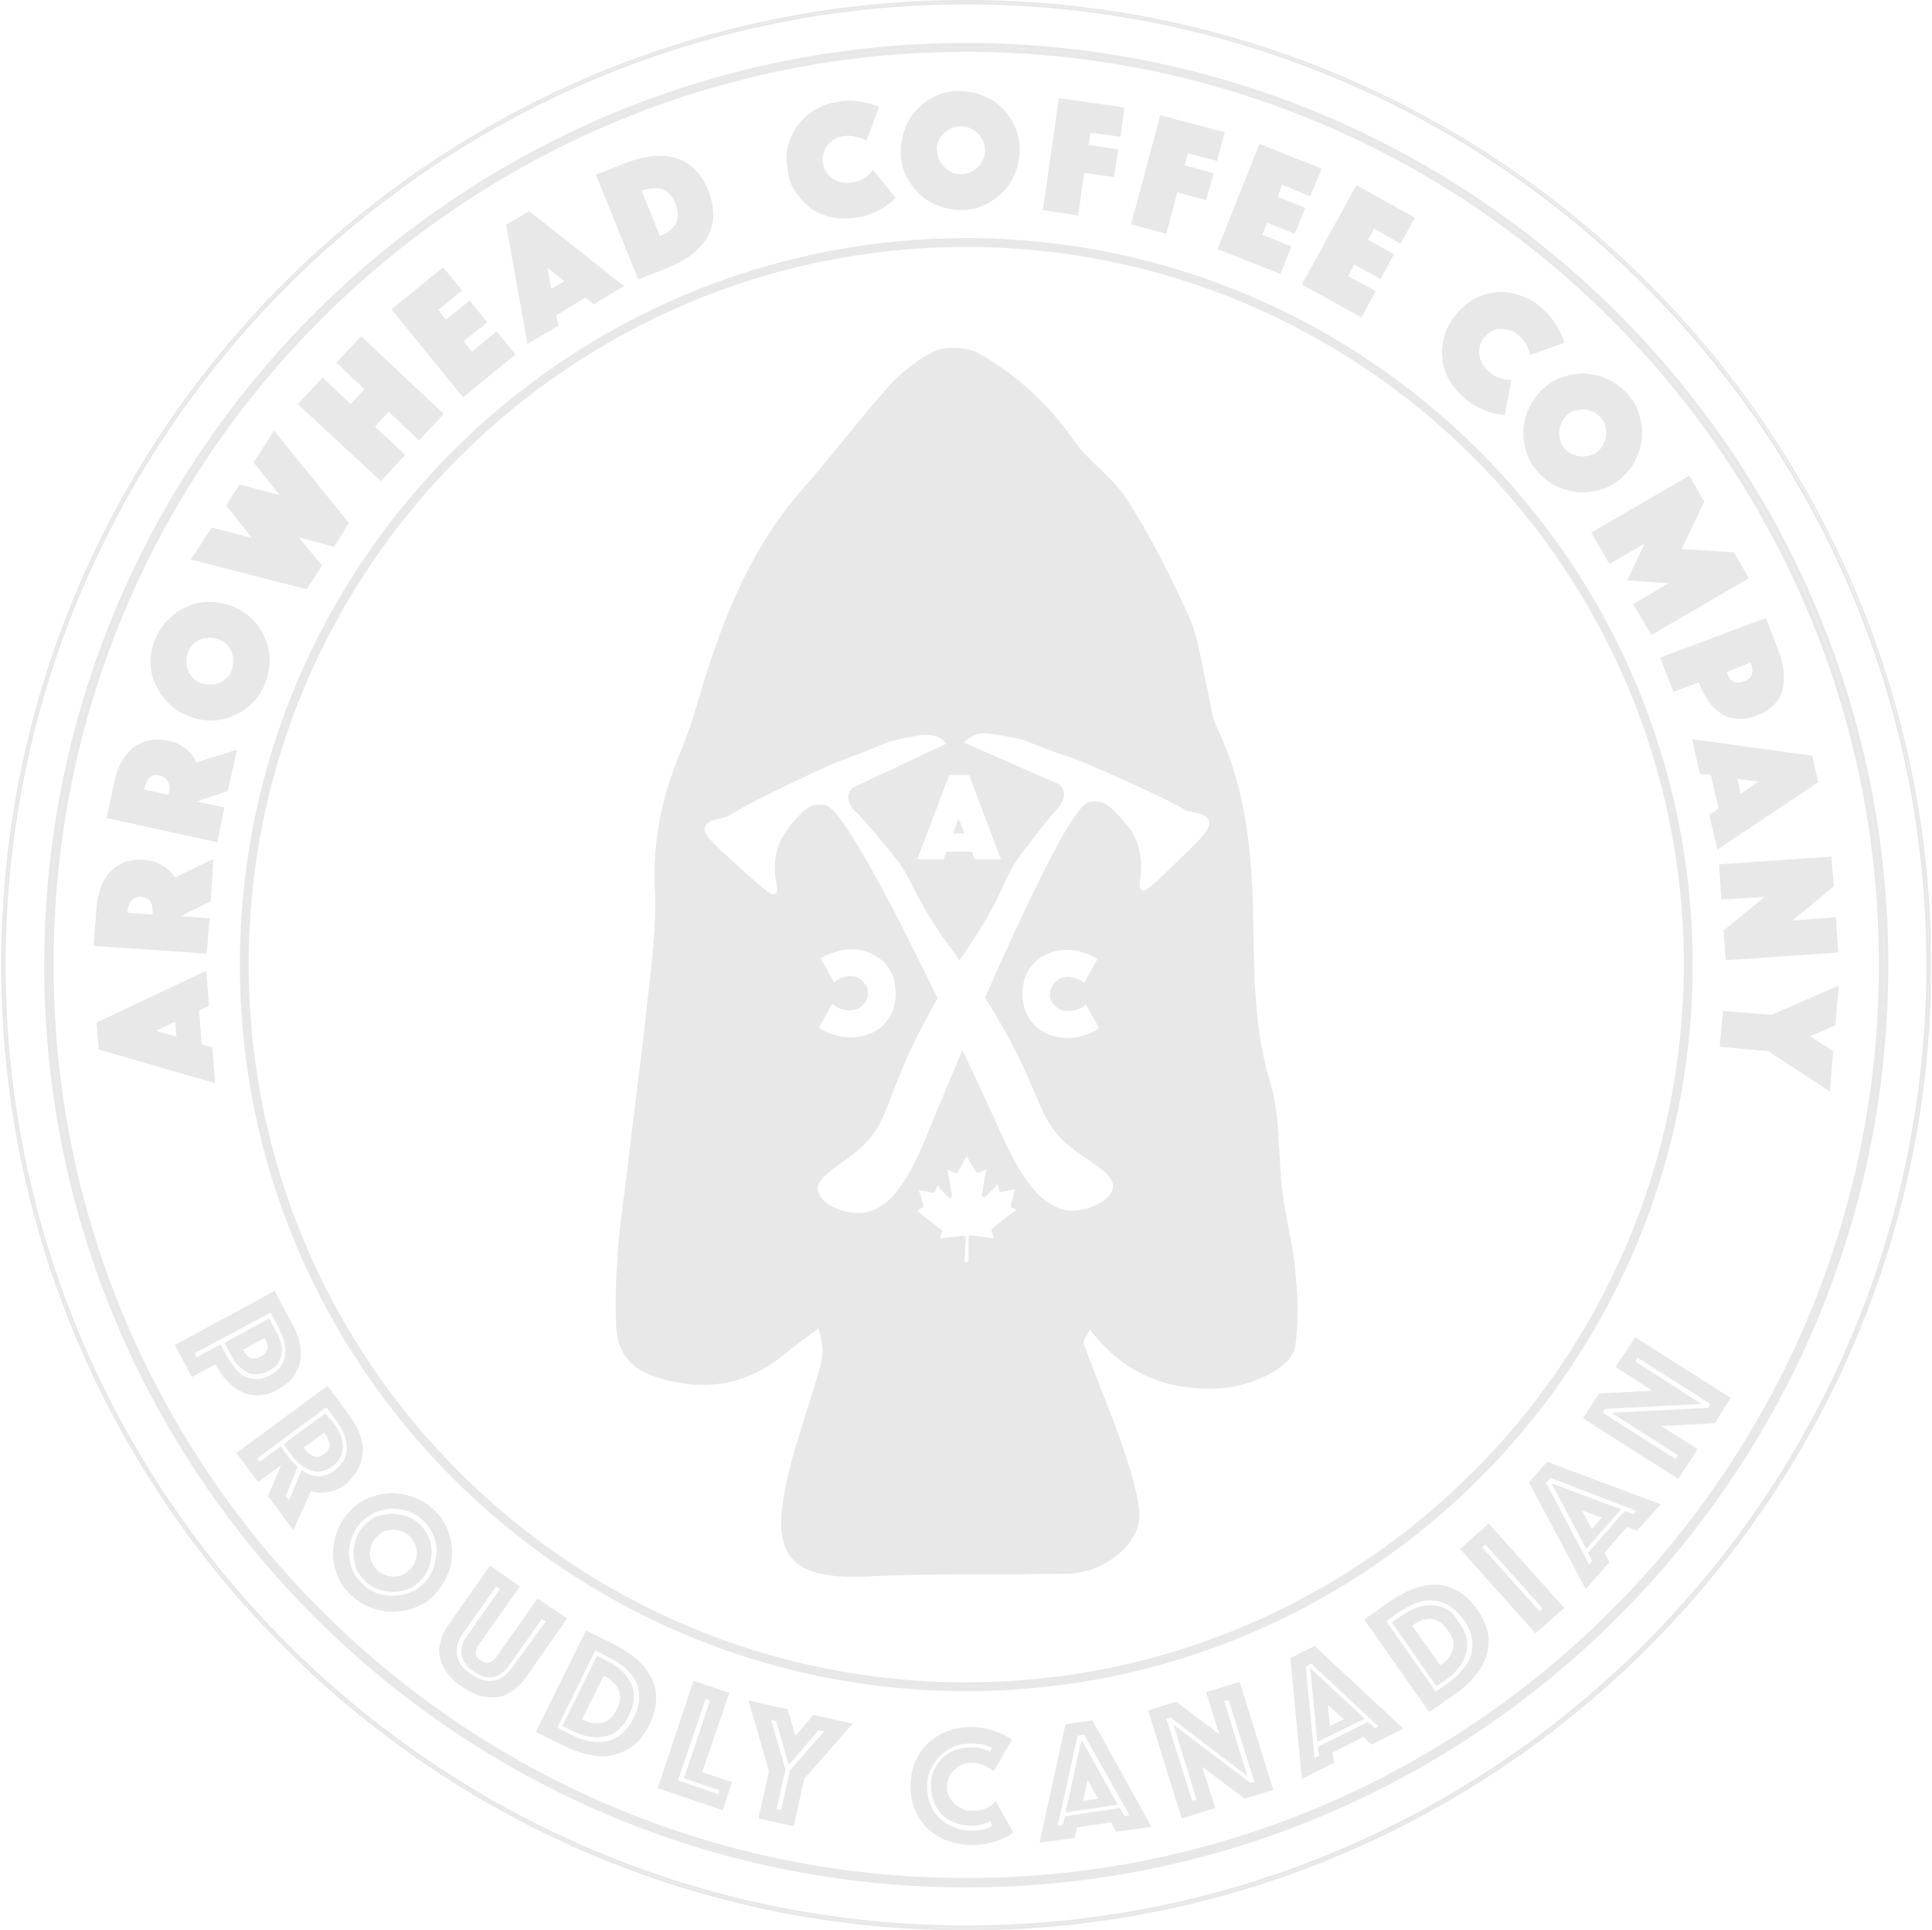 <?xml version="1.0" encoding="UTF-8"?> <svg xmlns="http://www.w3.org/2000/svg" width="781" height="780" viewBox="0 0 781 780" fill="none"><g opacity="0.1" clip-path="url(#clip0)"><path d="M390.606 0C175.387 0 0.494 174.893 0.494 390.111C0.494 605.107 175.387 780.223 390.606 780.223C605.601 780.223 780.717 605.33 780.717 390.111C780.494 174.893 605.601 0 390.606 0ZM390.606 779.109C175.61 779.109 1.385 604.884 1.385 390.111C1.385 175.116 175.61 0.891 390.606 0.891C605.601 0.891 779.826 175.116 779.826 390.111C779.603 604.884 605.379 779.109 390.606 779.109Z" fill="#141414"></path><path d="M390.606 0.891C175.61 0.891 1.386 175.116 1.386 390.111C1.386 605.107 175.61 779.109 390.606 779.109C605.602 779.109 779.826 604.884 779.826 390.111C779.603 175.116 605.379 0.891 390.606 0.891ZM390.606 778.218C176.501 778.218 2.277 603.993 2.277 390.111C2.277 176.007 176.501 1.782 390.606 1.782C604.71 1.782 778.712 176.007 778.712 389.889C778.712 603.993 604.488 778.218 390.606 778.218Z" fill="#141414"></path><path d="M390.606 17.378C184.967 17.378 17.872 184.473 17.872 390.111C17.872 595.75 185.19 762.845 390.606 762.845C596.244 762.845 763.339 595.527 763.339 390.111C763.339 184.473 596.021 17.378 390.606 17.378ZM390.606 760.84C185.636 760.84 19.654 594.858 19.654 390.111C19.654 185.141 185.636 19.16 390.606 19.16C595.353 19.16 761.557 185.141 761.557 390.111C761.334 594.858 595.353 760.84 390.606 760.84Z" fill="#141414"></path><path d="M390.607 19.16C185.637 19.16 19.656 185.141 19.656 390.111C19.656 594.859 185.637 761.063 390.607 761.063C595.355 761.063 761.559 595.081 761.559 390.111C761.336 185.141 595.355 19.16 390.607 19.16ZM390.607 759.057C187.197 759.057 21.661 593.522 21.661 390.111C21.439 186.478 186.974 20.943 390.607 20.943C594.241 20.943 759.554 186.478 759.554 389.889C759.554 593.522 594.018 759.057 390.607 759.057Z" fill="#141414"></path><path d="M390.605 96.247C228.634 96.247 96.963 227.918 96.963 389.889C96.963 551.86 228.634 683.53 390.605 683.53C552.576 683.53 684.247 551.86 684.247 389.889C684.247 228.141 552.576 96.247 390.605 96.247ZM390.605 679.966C230.639 679.966 100.528 549.854 100.528 389.889C100.528 229.923 230.639 99.811 390.605 99.811C550.57 99.811 680.682 229.923 680.682 389.889C680.459 549.854 550.348 679.966 390.605 679.966Z" fill="#141414"></path><path d="M85.824 423.308L81.591 422.194L80.477 408.38L84.487 406.598L83.373 392.339L39.037 413.282L39.928 424.199L86.938 437.789L85.824 423.308ZM63.099 416.624L70.897 412.836L71.342 419.074L63.099 416.624Z" fill="#141414"></path><path d="M84.71 371.174L73.124 370.283L85.155 364.267L86.269 347.112L70.674 354.687C70.005 353.573 69.114 352.459 67.777 351.345C66.886 350.454 65.549 349.786 63.99 348.895C62.43 348.226 60.425 347.781 58.197 347.558C55.301 347.335 52.85 347.781 50.399 348.449C48.171 349.34 46.166 350.677 44.607 352.237C43.047 354.019 41.71 356.024 40.819 358.475C39.928 360.925 39.26 363.599 39.037 366.495L37.923 382.314L83.596 385.433L84.71 371.174ZM61.539 369.614L51.513 368.946V368.278C51.736 366.495 52.182 365.159 53.073 364.045C53.964 362.931 55.301 362.485 57.083 362.485C58.865 362.708 60.202 363.376 60.871 364.49C61.539 365.827 61.762 367.164 61.762 368.946L61.539 369.614Z" fill="#141414"></path><path d="M90.725 326.392L79.362 323.942L92.061 319.709L95.849 302.999L79.362 308.123C78.694 306.787 78.025 305.673 77.134 304.559C76.243 303.668 75.129 302.554 73.792 301.662C72.456 300.771 70.451 299.88 68.222 299.434C65.326 298.766 62.876 298.766 60.425 299.212C57.974 299.657 55.969 300.771 53.964 302.108C52.181 303.668 50.399 305.45 49.285 307.678C47.948 309.906 47.057 312.579 46.389 315.253L43.047 330.626L87.828 340.428L90.725 326.392ZM68.222 320.6L68 321.268L58.197 319.04L58.42 318.372C58.865 316.59 59.534 315.253 60.425 314.362C61.539 313.248 62.876 313.025 64.658 313.47C66.44 313.916 67.554 314.807 68 316.144C68.668 317.481 68.668 318.817 68.222 320.6Z" fill="#141414"></path><path d="M68.222 284.284C70.45 286.512 73.124 288.295 76.243 289.409C79.362 290.745 82.481 291.191 85.6 291.191C88.719 291.191 91.838 290.523 94.512 289.186C97.408 288.072 99.859 286.29 102.087 284.062C104.315 281.834 106.097 279.16 107.211 276.041C108.548 272.922 108.994 269.803 108.994 266.684C108.994 263.565 108.325 260.445 106.988 257.772C105.874 254.876 104.092 252.425 101.864 250.197C99.636 247.969 96.963 246.187 93.844 245.073C90.724 243.736 87.605 243.29 84.486 243.29C81.367 243.29 78.248 243.959 75.575 245.296C72.678 246.409 70.227 248.192 67.999 250.42C65.772 252.648 63.989 255.321 62.653 258.44C61.316 261.559 60.87 264.679 60.87 267.798C60.87 270.917 61.538 274.036 62.875 276.709C64.212 279.383 65.772 282.056 68.222 284.284ZM76.02 263.565C76.466 262.228 77.134 261.337 78.025 260.445C78.916 259.554 80.03 258.886 81.144 258.44C82.258 257.995 83.372 257.772 84.709 257.772C86.046 257.772 87.16 257.995 88.496 258.44C89.833 258.886 90.724 259.554 91.616 260.445C92.507 261.337 93.175 262.451 93.621 263.565C94.066 264.679 94.289 265.793 94.289 267.129C94.289 268.466 94.066 269.58 93.621 270.917C93.175 272.254 92.507 273.145 91.616 274.036C90.724 274.927 89.611 275.595 88.496 276.041C87.382 276.487 86.269 276.709 84.932 276.709C83.595 276.709 82.481 276.487 81.144 276.041C79.808 275.595 78.916 274.927 78.025 274.036C77.134 273.145 76.466 272.031 76.02 270.917C75.575 269.803 75.352 268.689 75.352 267.352C75.352 266.015 75.575 264.901 76.02 263.565Z" fill="#141414"></path><path d="M130.161 228.586L120.803 217.224L135.062 221.011L141.077 211.431L110.778 174.002L102.534 186.924L113.006 200.069L96.742 195.836L91.394 204.302L101.866 217.446L85.602 213.213L77.136 226.135L123.922 238.166L130.161 228.586Z" fill="#141414"></path><path d="M163.801 183.805L151.548 172.442L157.117 166.427L169.371 178.012L179.397 167.318L145.978 135.904L135.952 146.598L147.314 157.292L141.745 163.308L130.382 152.614L120.356 163.308L153.998 194.499L163.801 183.805Z" fill="#141414"></path><path d="M208.362 143.256L200.787 133.899L190.761 142.142L187.419 137.909L196.999 130.334L189.87 121.422L180.29 129.22L177.171 125.21L186.751 117.412L179.176 108.055L158.233 124.987L187.197 160.634L208.362 143.256Z" fill="#141414"></path><path d="M225.738 131.671L224.846 127.438L236.655 120.308L239.996 122.982L252.25 115.63L213.93 85.33L204.572 90.9L213.261 139.023L225.738 131.671ZM228.188 113.625L222.841 116.744L221.282 108.278L228.188 113.625Z" fill="#141414"></path><path d="M269.851 108.277C273.861 106.718 277.203 104.713 279.877 102.708C282.55 100.48 284.778 98.029 286.115 95.578C287.452 92.905 288.343 90.008 288.343 86.889C288.343 83.77 287.674 80.428 286.338 77.086C285.001 73.522 283.218 70.848 280.991 68.62C278.763 66.392 276.312 64.833 273.416 63.942C270.519 63.05 267.4 62.828 263.835 63.05C260.271 63.496 256.706 64.387 252.696 65.947L240.888 70.625L258.043 112.956L269.851 108.277ZM267.623 76.418C269.851 77.309 271.856 79.092 272.97 82.211C274.307 85.33 274.307 88.003 273.193 90.231C272.079 92.459 269.851 94.242 266.732 95.356L259.38 77.086C262.721 75.972 265.395 75.75 267.623 76.418Z" fill="#141414"></path><path d="M321.54 77.532C323.322 80.206 325.327 82.433 327.778 84.216C330.229 85.998 333.125 87.112 336.244 87.781C339.363 88.449 342.705 88.449 346.27 88.003C348.943 87.558 351.171 86.889 353.177 85.998C355.182 85.107 356.741 84.216 358.078 83.325C359.638 82.211 360.974 81.097 362.088 79.983L352.954 68.62C352.285 69.511 351.617 70.18 350.949 70.848C350.28 71.517 349.389 71.962 348.275 72.631C347.161 73.076 346.047 73.522 344.488 73.745C342.928 73.967 341.591 73.967 340.255 73.745C338.918 73.522 337.804 72.853 336.69 72.185C335.576 71.517 334.685 70.626 334.016 69.511C333.348 68.397 332.902 67.284 332.68 65.947C332.457 64.61 332.457 63.273 332.902 62.159C333.125 60.823 333.793 59.709 334.462 58.817C335.13 57.926 336.021 57.035 337.135 56.367C338.249 55.698 339.586 55.253 340.923 55.03C342.26 54.807 343.596 54.807 344.71 55.03C345.824 55.253 346.716 55.475 347.607 55.698C348.498 56.144 349.389 56.367 350.28 56.812L355.404 43.222C354.068 42.553 352.508 42.108 350.726 41.662C349.166 41.217 347.384 40.994 345.379 40.771C343.374 40.548 340.923 40.771 338.472 41.217C335.13 41.662 332.234 42.776 329.56 44.336C326.887 45.895 324.659 47.901 322.654 50.351C320.872 52.802 319.535 55.475 318.644 58.595C317.752 61.714 317.752 65.056 318.421 68.62C318.644 71.739 319.758 74.859 321.54 77.532Z" fill="#141414"></path><path d="M371.445 78.201C373.673 80.428 376.346 81.988 379.243 83.102C382.139 84.216 385.258 84.884 388.6 84.884C391.942 84.884 395.061 84.216 397.957 82.879C400.854 81.542 403.304 79.76 405.532 77.532C407.76 75.304 409.32 72.631 410.434 69.734C411.548 66.838 412.216 63.719 412.216 60.377C412.216 57.035 411.548 53.916 410.211 51.02C408.874 48.123 407.092 45.673 404.864 43.445C402.636 41.217 399.963 39.657 397.066 38.543C394.17 37.429 391.051 36.761 387.709 36.761C384.367 36.761 381.248 37.429 378.352 38.766C375.455 40.103 373.005 41.885 370.777 44.113C368.549 46.341 366.989 49.015 365.875 51.911C364.761 54.807 364.093 57.926 364.093 61.268C364.093 64.61 364.761 67.729 366.098 70.626C367.435 73.522 369.217 75.973 371.445 78.201ZM379.243 57.258C379.688 56.144 380.357 55.03 381.248 54.139C382.139 53.248 383.03 52.579 384.367 51.911C385.481 51.465 386.818 51.02 388.154 51.02C389.491 51.02 390.828 51.242 391.942 51.688C393.056 52.134 394.17 52.802 395.061 53.693C395.952 54.584 396.621 55.476 397.289 56.59C397.735 57.703 398.18 59.04 398.18 60.377C398.18 61.714 397.957 63.051 397.512 64.165C397.066 65.278 396.398 66.392 395.507 67.284C394.615 68.175 393.724 68.843 392.61 69.512C391.496 69.957 390.16 70.403 388.823 70.403C387.486 70.403 386.149 70.18 385.035 69.734C383.921 69.289 382.807 68.62 381.916 67.729C381.025 66.838 380.357 65.947 379.688 64.61C379.243 63.496 378.797 62.159 378.797 60.823C378.574 59.709 378.797 58.372 379.243 57.258Z" fill="#141414"></path><path d="M438.284 69.957L450.315 71.517L452.097 60.377L440.066 58.595L440.734 53.693L452.988 55.253L454.548 43.445L428.035 39.657L421.574 84.884L435.833 87.112L438.284 69.957Z" fill="#141414"></path><path d="M475.935 77.755L487.521 80.874L490.64 69.957L478.832 66.838L480.168 61.936L491.977 65.055L495.096 53.47L469.029 46.564L457.221 90.677L471.479 94.464L475.935 77.755Z" fill="#141414"></path><path d="M517.599 110.728L522.055 99.589L510.246 94.91L512.252 90.009L523.391 94.465L527.624 83.993L516.485 79.537L518.267 74.636L529.629 79.314L534.308 68.175L509.133 58.149L492.2 100.703L517.599 110.728Z" fill="#141414"></path><path d="M550.348 128.329L556.14 117.635L545.001 111.619L547.451 106.941L558.146 112.733L563.493 102.708L553.021 96.915L555.472 92.459L566.166 98.475L571.959 88.003L548.343 74.859L526.286 114.961L550.348 128.329Z" fill="#141414"></path><path d="M585.55 153.059C587.11 155.955 589.115 158.406 592.011 160.857C594.016 162.639 596.022 163.976 598.027 164.867C600.032 165.758 601.591 166.427 603.151 166.872C604.933 167.318 606.716 167.541 608.275 167.763L610.949 153.505C610.058 153.505 608.944 153.505 608.052 153.282C607.161 153.059 606.27 152.836 605.156 152.391C604.042 151.945 602.928 151.277 601.814 150.163C600.7 149.272 599.809 148.158 599.141 147.044C598.472 145.93 598.25 144.593 598.027 143.479C597.804 142.142 598.027 141.028 598.25 139.691C598.695 138.355 599.141 137.241 600.032 136.35C600.923 135.236 601.814 134.567 602.928 133.899C604.042 133.23 605.156 133.008 606.493 133.008C607.83 133.008 608.944 133.008 610.28 133.453C611.617 133.899 612.731 134.567 613.845 135.458C614.959 136.35 615.627 137.241 616.296 138.132C616.964 139.023 617.41 139.914 617.633 140.805C618.078 141.697 618.301 142.588 618.524 143.479L632.337 138.577C631.891 137.018 631.446 135.458 630.555 133.899C629.886 132.562 628.995 131.002 627.658 129.22C626.544 127.438 624.762 125.878 622.757 124.096C620.306 121.868 617.41 120.308 614.513 119.417C611.617 118.303 608.498 117.858 605.602 118.08C602.483 118.303 599.586 118.972 596.69 120.531C593.794 121.868 591.12 124.096 588.892 126.769C586.664 129.443 584.882 132.339 583.991 135.458C583.1 138.577 582.654 141.474 583.1 144.593C583.1 147.266 583.991 150.163 585.55 153.059Z" fill="#141414"></path><path d="M618.301 164.422C616.964 167.318 616.073 170.214 615.85 173.333C615.627 176.452 616.073 179.349 616.964 182.468C617.855 185.587 619.415 188.26 621.643 190.711C623.871 193.162 626.322 195.167 629.218 196.504C632.114 197.841 635.01 198.732 638.13 198.955C641.249 199.177 644.145 198.732 647.264 197.841C650.383 196.949 653.057 195.39 655.507 193.162C657.958 190.934 659.963 188.483 661.3 185.587C662.637 182.691 663.528 179.794 663.751 176.675C663.974 173.556 663.528 170.66 662.637 167.541C661.746 164.422 660.186 161.748 657.958 159.297C655.73 156.847 653.28 154.841 650.383 153.505C647.487 152.168 644.591 151.277 641.471 151.054C638.352 150.831 635.456 151.277 632.337 152.168C629.218 153.059 626.544 154.619 624.094 156.847C621.643 159.074 619.86 161.525 618.301 164.422ZM631.223 170.883C631.669 169.769 632.56 168.655 633.451 167.763C634.342 166.872 635.456 166.204 636.793 165.981C637.907 165.536 639.244 165.536 640.358 165.536C641.471 165.536 642.808 165.981 643.922 166.427C645.036 166.872 646.15 167.763 647.041 168.655C647.933 169.769 648.601 170.66 648.824 171.997C649.269 173.11 649.269 174.447 649.269 175.561C649.269 176.898 648.824 178.012 648.378 179.126C647.932 180.24 647.041 181.354 646.15 182.245C645.036 183.136 644.145 183.805 642.808 184.027C641.694 184.473 640.358 184.473 639.244 184.473C638.13 184.473 636.793 184.027 635.679 183.582C634.565 183.136 633.451 182.245 632.56 181.354C631.669 180.463 631 179.349 630.777 178.012C630.332 176.898 630.332 175.561 630.332 174.447C630.332 173.11 630.777 171.997 631.223 170.883Z" fill="#141414"></path><path d="M650.605 227.918L664.864 219.674L657.735 234.602L674.444 235.716L660.185 244.182L667.537 256.658L706.972 233.71L700.957 223.239L679.791 221.902L688.926 202.742L682.91 192.271L643.253 215.218L650.605 227.918Z" fill="#141414"></path><path d="M676.449 279.606L686.697 275.818C687.811 278.492 688.925 280.942 690.485 283.17C692.044 285.398 693.604 286.958 695.609 288.295C697.614 289.631 699.842 290.3 702.293 290.523C704.743 290.745 707.417 290.3 710.313 289.186C713.21 288.072 715.66 286.512 717.22 284.73C719.002 282.948 720.116 280.942 720.562 278.715C721.23 276.487 721.23 274.036 721.007 271.362C720.784 268.689 720.116 266.015 719.002 263.342L713.878 249.751L671.102 265.793L676.449 279.606ZM707.64 267.798L707.862 268.466C708.531 270.248 708.531 271.808 708.085 272.922C707.64 274.036 706.526 274.927 704.966 275.373C703.407 276.041 702.07 276.041 700.956 275.595C699.842 275.15 698.951 274.036 698.282 272.254L698.06 271.585L707.64 267.798Z" fill="#141414"></path><path d="M687.143 312.802L691.599 313.248L694.718 326.838L690.931 329.289L694.272 343.325L735.043 316.144L732.593 305.45L684.024 298.766L687.143 312.802ZM710.759 315.921L703.63 320.823L702.293 314.807L710.759 315.921Z" fill="#141414"></path><path d="M695.834 363.599L713.434 362.485L696.725 376.075L697.616 388.106L743.066 384.987L742.174 370.728L724.574 372.065L741.283 358.252L740.392 346.221L694.942 349.34L695.834 363.599Z" fill="#141414"></path><path d="M743.288 398.355L716.107 410.163L696.501 408.603L695.165 423.085L714.77 424.867L739.723 441.131L741.06 424.867L731.703 418.852L741.951 414.396L743.288 398.355Z" fill="#141414"></path><path d="M103.649 555.424C105.208 555.424 106.768 554.978 108.55 554.087C110.332 553.196 111.669 552.082 112.338 550.968C113.229 549.631 113.674 548.517 113.897 546.958C114.12 545.621 113.897 544.062 113.452 542.725C113.006 541.165 112.56 539.829 111.669 538.269L108.773 532.922L90.727 542.725L93.623 548.072C94.291 549.409 95.182 550.745 96.296 551.859C97.41 552.973 98.524 553.864 99.638 554.533C100.752 555.201 102.089 555.424 103.649 555.424ZM98.079 545.621L106.99 540.72L107.213 541.165C108.104 542.948 108.327 544.284 108.104 545.398C107.659 546.512 106.768 547.626 105.431 548.295C104.094 548.963 102.757 549.186 101.643 548.963C100.529 548.74 99.415 547.626 98.524 545.844L98.079 545.621Z" fill="#141414"></path><path d="M104.763 563.89C107.214 563.89 109.887 562.999 112.561 561.44C115.234 559.88 117.462 558.098 118.799 556.093C120.136 554.088 121.027 551.86 121.473 549.632C121.695 547.404 121.695 544.953 121.027 542.279C120.359 539.829 119.468 537.155 117.908 534.704L111.001 521.782L70.676 543.616L77.582 556.538L87.162 551.414C88.499 554.087 90.059 556.315 91.841 558.098C93.624 560.103 95.629 561.44 97.634 562.554C99.862 563.668 102.312 564.113 104.763 563.89ZM92.064 548.74L89.168 543.393L79.588 548.518L78.696 546.958L109.442 530.471L113.007 537.378C113.898 539.16 114.566 540.943 115.012 542.725C115.457 544.507 115.457 546.29 115.234 547.849C115.012 549.409 114.343 550.968 113.452 552.305C112.561 553.642 111.001 554.756 109.219 555.87C107.437 556.761 105.654 557.429 104.095 557.429C102.535 557.429 100.976 557.207 99.416 556.538C97.857 555.87 96.52 554.756 95.406 553.642C94.292 552.082 93.178 550.523 92.064 548.74Z" fill="#141414"></path><path d="M131.499 571.243L114.566 583.719L117.908 588.175C120.359 591.517 123.033 593.522 125.929 594.413C128.825 595.304 131.499 594.636 134.395 592.631C137.069 590.626 138.405 588.175 138.628 585.056C138.628 582.16 137.514 578.818 135.063 575.476L131.499 571.243ZM131.053 587.729C129.494 588.843 128.157 589.066 126.82 588.621C125.483 588.175 124.369 587.061 123.255 585.724L122.81 585.056L131.053 579.04L131.499 579.709C132.613 581.046 133.058 582.605 133.281 583.942C133.281 585.279 132.39 586.615 131.053 587.729Z" fill="#141414"></path><path d="M144.642 593.968C145.755 591.74 146.424 589.512 146.647 587.284C146.869 584.833 146.424 582.605 145.533 579.932C144.642 577.481 143.305 575.03 141.745 572.802L132.388 560.103L95.627 587.284L104.316 599.092L113.673 592.185L108.326 604.662L118.575 618.475L125.704 602.656C127.041 603.102 128.378 603.325 129.937 603.325C131.274 603.325 132.833 603.102 134.393 602.656C136.175 602.211 137.735 601.32 139.74 599.983C141.745 597.978 143.528 595.973 144.642 593.968ZM135.507 594.19C133.279 595.973 130.828 596.641 128.6 596.641C126.372 596.641 124.145 595.75 121.917 594.19L116.792 606.444L115.456 604.662L120.357 592.854C119.02 591.74 117.906 590.403 116.792 589.066L113.45 584.61L104.984 590.848L103.87 589.512L131.942 568.792L136.398 574.807C137.735 576.59 138.626 578.372 139.294 580.154C139.963 581.937 140.186 583.719 140.186 585.279C140.186 587.061 139.74 588.62 139.072 590.18C138.181 591.517 137.067 592.854 135.507 594.19Z" fill="#141414"></path><path d="M182.741 627.386C182.741 624.267 182.072 621.371 180.958 618.252C179.844 615.356 178.062 612.682 175.611 610.454C173.16 608.226 170.71 606.444 167.591 605.33C164.694 604.216 161.575 603.547 158.456 603.547C155.337 603.547 152.441 604.216 149.322 605.33C146.425 606.444 143.752 608.226 141.524 610.677C139.296 613.128 137.513 615.578 136.4 618.697C135.286 621.594 134.617 624.713 134.617 627.832C134.617 630.951 135.286 633.847 136.4 636.744C137.513 639.64 139.296 642.314 141.747 644.541C144.197 646.769 146.648 648.552 149.767 649.666C152.663 650.78 155.783 651.448 158.902 651.448C162.021 651.448 164.917 650.78 168.036 649.666C170.932 648.552 173.606 646.769 175.834 644.319C178.062 641.868 179.844 639.194 180.958 636.298C182.295 633.402 182.741 630.506 182.741 627.386ZM175.166 634.07C174.274 636.298 173.16 638.081 171.378 639.863C169.596 641.645 167.813 642.982 165.585 643.65C163.358 644.542 161.352 644.987 158.902 644.987C156.674 644.987 154.446 644.542 152.218 643.873C149.99 642.982 148.208 641.868 146.425 640.086C144.643 638.303 143.306 636.521 142.415 634.293C141.524 632.065 141.078 629.837 141.078 627.609C141.078 625.381 141.524 623.153 142.415 620.925C143.306 618.697 144.42 616.915 146.202 615.133C147.985 613.35 149.767 612.014 151.995 611.122C154.223 610.231 156.451 609.786 158.679 609.786C160.907 609.786 163.135 610.231 165.363 610.9C167.591 611.791 169.373 612.905 171.155 614.687C172.938 616.469 174.274 618.252 175.166 620.48C176.057 622.708 176.502 624.713 176.502 627.164C176.28 629.614 175.834 631.842 175.166 634.07Z" fill="#141414"></path><path d="M169.819 616.247C168.26 614.687 166.477 613.573 164.472 612.905C162.467 612.237 160.462 611.791 158.457 611.791C156.452 611.791 154.447 612.237 152.441 612.905C150.436 613.573 148.877 614.91 147.317 616.47C145.758 618.029 144.644 619.812 143.975 621.817C143.307 623.822 142.861 625.827 142.861 627.832C142.861 629.837 143.307 631.842 143.975 633.848C144.644 635.853 145.98 637.412 147.54 638.972C149.1 640.531 150.882 641.645 152.887 642.314C154.892 642.982 156.897 643.428 158.902 643.428C160.908 643.428 162.913 642.982 164.918 642.314C166.923 641.645 168.483 640.309 170.042 638.749C171.602 637.19 172.716 635.407 173.384 633.402C174.052 631.397 174.498 629.392 174.498 627.387C174.498 625.381 174.052 623.376 173.384 621.371C172.493 619.589 171.379 617.806 169.819 616.247ZM167.814 631.174C167.369 632.288 166.7 633.402 165.809 634.293C164.918 635.184 163.804 635.853 162.69 636.521C161.576 636.967 160.239 637.189 159.125 637.189C157.788 637.189 156.674 636.967 155.561 636.521C154.447 636.076 153.333 635.407 152.441 634.516C151.55 633.625 150.882 632.511 150.213 631.397C149.768 630.283 149.545 628.946 149.545 627.832C149.545 626.718 149.768 625.381 150.213 624.268C150.659 623.154 151.327 622.04 152.219 621.148C153.11 620.257 154.224 619.589 155.338 618.92C156.452 618.475 157.788 618.252 158.902 618.252C160.239 618.252 161.353 618.475 162.467 618.92C163.581 619.366 164.695 620.034 165.586 620.926C166.477 621.817 167.146 622.931 167.814 624.045C168.26 625.159 168.483 626.495 168.483 627.609C168.483 628.723 168.26 629.837 167.814 631.174Z" fill="#141414"></path><path d="M217.273 646.101L200.787 669.494C199.896 670.831 198.782 671.5 197.89 671.945C196.776 672.168 195.663 671.945 194.326 671.054C192.989 670.163 192.321 669.272 192.321 668.158C192.321 667.044 192.766 665.93 193.657 664.593L210.144 641.2L198.113 632.734L181.404 656.572C179.621 659.023 178.507 661.474 178.062 663.702C177.393 666.153 177.393 668.38 178.062 670.386C178.507 672.614 179.621 674.619 180.958 676.401C182.518 678.406 184.3 680.188 186.751 681.748C189.202 683.308 191.429 684.644 193.88 685.313C196.108 685.981 198.559 686.204 200.787 685.981C203.015 685.758 205.02 684.867 207.025 683.53C209.03 682.194 210.812 680.411 212.595 677.961L229.304 654.122L217.273 646.101ZM207.025 673.95C204.797 677.069 202.346 678.852 199.45 679.297C196.554 679.743 193.435 678.852 190.315 676.624C187.196 674.396 185.191 671.945 184.746 669.049C184.3 666.152 184.968 663.256 187.196 660.137L200.564 641.2L202.124 642.314L188.756 661.251C184.968 666.821 185.86 671.5 191.429 675.51C196.999 679.52 201.678 678.629 205.688 673.282L219.056 654.345L220.615 655.458L207.025 673.95Z" fill="#141414"></path><path d="M257.822 671.054C255.149 668.603 252.03 666.598 248.242 664.593L236.88 659.023L216.605 700.017L227.968 705.587C231.755 707.592 235.543 708.706 238.885 709.375C242.227 710.043 245.569 710.043 248.465 709.152C251.361 708.483 254.035 707.147 256.486 705.142C258.936 703.136 260.941 700.463 262.501 697.121C264.061 693.779 265.174 690.437 265.174 687.541C265.397 684.422 264.952 681.525 263.615 678.852C262.278 675.956 260.496 673.505 257.822 671.054ZM256.263 694.225C253.812 699.126 250.47 702.245 246.014 703.582C241.558 704.696 236.434 704.028 230.419 700.908L225.294 698.235L240.667 667.044L245.791 669.717C251.807 672.614 255.594 676.178 257.377 680.411C258.936 684.644 258.713 689.1 256.263 694.225Z" fill="#141414"></path><path d="M244.899 671.054L241.335 669.272L227.299 697.566L230.864 699.349C235.988 702.022 240.666 702.691 244.677 701.8C248.687 700.908 252.029 698.012 254.257 693.333C256.485 688.655 256.93 684.422 255.148 680.634C253.588 676.847 250.247 673.728 244.899 671.054ZM249.355 690.883C247.796 693.779 246.013 695.784 243.563 696.23C241.112 696.898 238.438 696.452 235.319 694.893L244.008 677.292C247.127 678.852 249.133 680.634 250.024 683.085C251.138 685.09 250.915 687.764 249.355 690.883Z" fill="#141414"></path><path d="M294.806 684.199L280.324 679.297L265.843 722.742L292.132 731.654L295.92 720.291L283.889 716.281L294.806 684.199ZM290.796 723.633L290.35 725.193L274.086 719.623L285.226 686.65L287.008 687.318L276.537 718.732L290.796 723.633Z" fill="#141414"></path><path d="M321.539 701.577L318.42 690.882L302.602 687.318L310.845 715.835L306.612 734.996L320.871 738.115L325.104 718.954L344.71 696.675L328.891 693.11L321.539 701.577ZM333.124 699.794L319.311 715.613L315.746 731.654L313.964 731.208L317.529 715.167L311.736 695.116L313.741 695.561L318.865 713.385L330.896 699.349L333.124 699.794Z" fill="#141414"></path><path d="M399.741 730.317C398.85 730.763 397.959 731.208 396.845 731.431C395.731 731.877 394.394 731.877 392.835 731.877C391.275 731.877 389.938 731.654 388.824 730.985C387.71 730.54 386.596 729.649 385.705 728.98C384.814 728.089 384.146 726.975 383.477 725.861C383.032 724.747 382.809 723.41 382.809 722.074C382.809 720.737 383.032 719.623 383.7 718.286C384.146 717.172 384.814 716.058 385.928 715.167C386.819 714.276 387.933 713.608 389.047 713.162C390.161 712.716 391.498 712.494 393.057 712.494C394.394 712.494 395.731 712.716 396.622 713.162C397.736 713.608 398.627 713.83 399.296 714.276C400.187 714.722 400.855 715.39 401.746 715.835L409.098 703.136C407.762 702.245 406.425 701.354 404.643 700.686C403.083 700.017 401.523 699.349 399.518 698.903C397.513 698.458 395.285 698.012 392.612 698.012C389.27 698.012 386.151 698.458 383.254 699.572C380.358 700.686 377.685 702.245 375.457 704.25C373.229 706.255 371.446 708.929 370.11 711.825C368.773 714.722 368.104 718.063 368.104 721.628C368.104 725.193 368.55 728.535 369.887 731.431C371.001 734.327 372.783 737.001 375.011 739.006C377.239 741.234 379.69 742.793 382.809 743.907C385.928 745.021 389.047 745.69 392.612 745.69C395.285 745.69 397.736 745.467 399.741 745.021C401.746 744.576 403.529 743.907 405.088 743.239C406.87 742.571 408.207 741.679 409.544 740.565L402.415 727.866C401.523 729.203 400.632 729.871 399.741 730.317ZM399.296 739.006C398.627 739.229 397.513 739.452 396.399 739.674C395.285 739.897 394.171 739.897 392.612 739.897C390.161 739.897 387.71 739.452 385.705 738.56C383.477 737.669 381.695 736.555 379.913 734.996C378.353 733.436 377.016 731.654 376.125 729.426C375.234 727.198 374.788 724.747 374.788 722.074C374.788 719.4 375.234 716.949 376.348 714.944C377.462 712.716 378.576 710.934 380.358 709.375C381.918 707.815 383.923 706.701 385.928 705.81C388.156 704.919 390.384 704.696 392.612 704.696C393.948 704.696 395.062 704.919 396.176 704.919C397.29 705.141 398.182 705.364 398.85 705.587C399.741 705.81 400.409 706.255 401.078 706.478L400.187 708.038C399.741 707.815 399.073 707.369 398.182 707.147C397.513 706.924 396.845 706.701 395.731 706.478C394.84 706.255 393.726 706.255 392.612 706.255C390.161 706.255 387.933 706.701 385.928 707.369C383.923 708.261 382.363 709.152 380.804 710.711C379.467 712.048 378.353 713.83 377.462 715.613C376.571 717.618 376.348 719.623 376.348 721.851C376.348 724.079 376.571 726.084 377.462 728.089C378.13 730.094 379.244 731.654 380.581 733.213C381.918 734.55 383.7 735.887 385.705 736.555C387.71 737.446 389.938 737.892 392.389 737.892C393.726 737.892 394.84 737.892 395.731 737.669C396.622 737.446 397.513 737.224 398.182 737.001C399.073 736.778 399.741 736.332 400.187 735.887L401.078 737.446C400.855 738.338 400.187 738.56 399.296 739.006Z" fill="#141414"></path><path d="M430.708 696.898L420.236 744.799L434.495 742.793L435.386 738.56L449.2 736.555L451.205 740.343L465.463 738.338L441.625 695.338L430.708 696.898ZM454.547 734.104L452.764 730.763L430.485 734.104L429.594 737.669L427.589 737.892L435.609 701.577L438.283 701.131L456.552 733.659L454.547 734.104Z" fill="#141414"></path><path d="M430.708 732.545L451.873 729.426L437.169 703.136L430.708 732.545ZM439.62 719.4L443.853 726.975L437.837 727.866L439.62 719.4Z" fill="#141414"></path><path d="M487.522 683.976L492.869 700.908L475.491 687.764L464.129 691.328L477.719 734.996L491.31 730.763L485.963 714.053L503.118 726.975L514.703 723.411L501.113 679.743L487.522 683.976ZM505.346 720.514L474.377 697.121L483.735 727.421L481.952 727.866L471.481 694.67L473.263 694.225L504.232 717.841L494.874 687.541L496.657 687.095L507.128 720.291L505.346 720.514Z" fill="#141414"></path><path d="M521.608 670.163L526.287 718.955L539.209 712.494L538.764 708.261L551.24 702.022L554.359 705.141L567.281 698.68L531.411 665.261L521.608 670.163ZM555.696 698.458L553.022 696.007L532.748 706.033L533.194 709.597L531.411 710.489L527.847 673.505L530.075 672.391L557.255 697.789L555.696 698.458Z" fill="#141414"></path><path d="M532.526 704.027L551.687 694.67L529.63 674.173L532.526 704.027ZM543.22 694.893L537.65 697.566L536.759 689.1L543.22 694.893Z" fill="#141414"></path><path d="M597.136 650.557C594.908 647.438 592.68 645.21 590.006 643.428C587.333 641.868 584.659 640.754 581.54 640.531C578.644 640.309 575.302 640.754 572.183 641.868C568.841 642.982 565.499 644.764 561.934 647.215L551.463 654.567L577.753 691.997L588.224 684.644C591.788 682.194 594.685 679.52 596.69 676.847C598.918 674.173 600.255 671.277 601.146 668.381C601.814 665.484 602.037 662.588 601.369 659.469C600.7 656.795 599.363 653.676 597.136 650.557ZM594.908 667.935C593.794 672.391 590.675 676.624 585.105 680.411L580.426 683.753L560.375 655.236L565.053 651.894C570.623 648.106 575.525 646.324 579.98 646.992C584.436 647.438 588.447 650.111 591.566 654.567C594.908 659.023 595.799 663.479 594.908 667.935Z" fill="#141414"></path><path d="M579.312 648.775C575.079 648.552 570.623 650.111 565.944 653.453L562.603 655.681L580.649 681.525L583.991 679.297C588.669 675.956 591.566 672.391 592.68 668.158C593.794 664.147 592.902 659.914 589.783 655.681C587.11 651.225 583.545 648.997 579.312 648.775ZM587.333 666.598C586.664 669.049 585.105 671.277 582.208 673.059L570.846 657.018C573.742 655.013 576.193 654.122 578.644 654.345C581.094 654.567 583.322 656.127 585.105 658.8C587.333 661.474 588.001 664.147 587.333 666.598Z" fill="#141414"></path><path d="M590.228 626.05L620.751 660.137L632.336 649.889L601.813 615.801L590.228 626.05ZM622.31 651.225L599.14 625.381L600.476 624.267L623.647 650.111L622.31 651.225Z" fill="#141414"></path><path d="M655.285 610.008L627.213 599.537L641.249 626.05L655.285 610.008ZM647.487 613.35L643.477 618.029L639.467 610.454L647.487 613.35Z" fill="#141414"></path><path d="M618.079 599.092L641.026 642.314L650.606 631.397L648.601 627.609L657.736 617.138L661.746 618.698L671.326 608.003L625.431 590.848L618.079 599.092ZM661.523 610.677L660.187 612.014L656.845 610.677L641.918 627.609L643.7 630.951L642.363 632.288L624.985 599.315L626.768 597.309L661.523 610.677Z" fill="#141414"></path><path d="M653.058 552.528L667.985 562.108L646.374 563.222L639.913 573.248L678.456 597.755L686.254 585.724L671.55 576.367L693.161 575.253L699.622 565.004L661.078 540.497L653.058 552.528ZM661.97 548.74L691.378 567.455L690.487 569.015L651.498 571.02L678.234 588.175L677.342 589.734L647.934 571.02L648.825 569.46L687.814 567.455L661.078 550.3L661.97 548.74Z" fill="#141414"></path><path d="M518.491 482.348C516.485 467.198 517.822 451.602 513.366 437.121C505.569 411.277 507.351 384.987 506.237 359.143C505.123 336.641 502.004 314.807 491.755 293.642C489.527 288.963 489.305 283.839 488.191 278.937C485.74 269.135 484.849 259.109 480.839 249.751C473.486 233.265 465.243 217.001 455.44 201.628C449.87 192.939 439.622 186.255 433.829 177.566C423.803 163.53 411.327 151.5 395.063 142.588C390.83 140.36 382.587 139.914 378.354 141.697C371.224 145.039 364.763 150.163 359.639 155.733C347.385 169.323 336.691 183.805 324.66 197.395C305.5 219.229 294.806 243.959 286.34 269.803C282.552 281.165 279.879 292.751 275.2 303.668C267.625 321.714 263.838 339.76 264.729 358.92C265.397 374.516 263.392 390.111 261.61 405.484C259.382 427.318 256.263 449.152 253.812 470.985C252.475 482.348 250.693 493.488 249.802 504.85C249.133 515.321 248.465 526.015 249.133 536.709C249.802 545.621 253.589 552.973 265.843 556.761C286.785 563.222 303.272 558.989 318.199 546.512C322.21 543.17 326.665 540.051 330.899 536.932C332.681 542.725 332.904 547.181 331.79 551.414C326.888 569.683 319.536 587.506 316.64 605.998C313.075 628.278 319.982 638.526 349.613 637.189C376.794 635.853 404.198 636.521 431.378 636.075C446.751 635.853 462.124 623.153 460.564 610.677C459.45 601.097 456.108 591.517 452.989 582.159C448.311 569.014 442.741 556.092 438.062 542.948C437.617 541.834 439.399 540.051 440.513 537.378C453.658 554.31 470.144 561.885 491.31 561.217C506.014 560.771 522.501 552.751 523.615 544.062C524.952 534.259 524.729 524.01 523.615 513.985C522.946 503.513 519.827 493.042 518.491 482.348ZM391.721 313.248L404.643 347.335H393.949L392.835 344.216H382.587L381.473 347.335H370.779L383.701 313.248H391.721ZM410.659 489.032C410.213 489.254 409.99 489.477 409.767 489.7C409.322 489.923 409.099 490.368 408.653 490.591C408.431 490.814 407.985 491.037 407.762 491.26C407.317 491.482 406.871 491.928 406.648 492.151C406.203 492.374 405.98 492.819 405.534 493.042C405.089 493.265 404.866 493.71 404.42 493.933C403.975 494.156 403.752 494.379 403.306 494.824C402.861 495.047 402.638 495.493 402.192 495.715C401.97 495.938 401.524 496.161 401.301 496.384C401.078 496.607 400.856 496.829 400.856 497.052C400.856 497.275 400.856 497.498 400.856 497.721C401.078 498.389 401.301 499.057 401.524 499.949C401.524 500.171 401.524 500.171 401.747 500.394C401.524 500.394 401.301 500.394 401.078 500.394C400.41 500.394 399.742 500.171 399.073 500.171C398.182 499.949 397.291 499.949 396.4 499.726C395.731 499.726 394.84 499.503 394.172 499.503C393.503 499.503 392.835 499.28 392.167 499.28H391.944C391.721 499.503 391.498 499.726 391.498 500.171C391.498 501.508 391.498 502.845 391.498 504.182C391.498 505.296 391.498 506.632 391.498 507.746C391.498 508.415 391.498 509.083 391.498 509.751C391.498 509.751 391.498 509.751 391.498 509.974H389.939C389.939 509.083 389.939 508.192 390.162 507.078C390.162 506.41 390.162 505.518 390.162 504.85C390.162 503.959 390.162 503.068 390.384 502.176C390.384 501.508 390.384 500.84 390.384 500.171C390.384 499.726 390.162 499.726 389.939 499.503C389.716 499.28 389.493 499.503 389.27 499.503C388.602 499.503 387.934 499.726 387.265 499.726C386.597 499.726 385.928 499.949 385.26 499.949C384.369 499.949 383.701 500.171 383.032 500.171C382.364 500.171 381.695 500.394 381.027 500.394C380.581 500.394 380.359 500.394 379.913 500.617C380.136 500.171 380.136 499.726 380.359 499.28C380.581 498.835 380.581 498.389 380.804 498.166C381.027 497.721 380.804 497.275 380.581 497.052C380.359 496.829 380.136 496.829 379.913 496.607C379.69 496.384 379.245 496.161 379.022 495.938C378.576 495.715 378.353 495.27 377.908 495.047C377.462 494.824 377.24 494.601 376.794 494.156C376.348 493.933 376.126 493.487 375.68 493.265C375.457 493.042 375.012 492.819 374.789 492.596C374.343 492.374 373.898 491.928 373.675 491.705C373.229 491.482 373.006 491.26 372.561 490.814C372.115 490.591 371.892 490.368 371.447 489.923C371.224 489.7 371.001 489.477 370.779 489.254C371.001 489.254 371.224 489.032 371.447 488.809C371.67 488.586 372.115 488.586 372.338 488.363C372.561 488.14 372.784 488.14 373.006 487.918C373.229 487.918 373.229 487.695 373.229 487.472C373.229 487.249 373.229 487.027 373.229 487.027C373.006 486.135 372.784 485.467 372.561 484.576C372.338 483.907 372.115 483.239 371.892 482.571C371.67 482.125 371.67 481.457 371.447 481.011C372.561 481.234 373.898 481.457 375.012 481.679C375.68 481.902 376.348 481.902 377.017 482.125C377.462 482.125 377.908 481.902 378.131 481.457C378.354 480.788 378.576 479.897 378.799 479.229C378.799 479.229 378.799 479.229 378.799 479.006C379.022 479.229 379.022 479.229 379.245 479.452C379.69 479.897 379.913 480.343 380.359 480.788C380.581 481.011 380.804 481.234 380.804 481.234C381.25 481.679 381.473 482.125 381.918 482.348C382.141 482.571 382.141 482.793 382.364 482.793C382.587 483.016 383.032 483.462 383.255 483.685C383.478 483.907 383.701 483.907 383.923 484.13C384.369 484.353 384.815 484.13 384.815 483.462C384.815 483.239 384.815 482.793 384.815 482.571C384.815 482.348 384.815 482.125 384.592 481.902C384.369 481.011 384.146 480.12 384.146 479.229L383.701 476.555C383.478 475.664 383.255 474.773 383.255 473.659C383.255 473.436 383.255 473.213 383.032 472.991C383.032 472.991 383.032 472.991 383.032 472.768H383.255C383.701 472.991 384.146 473.213 384.815 473.436C385.037 473.659 385.483 473.882 385.706 473.882C385.928 474.104 386.374 474.104 386.597 474.104C386.82 474.104 387.042 473.882 387.265 473.659C387.488 473.436 387.488 473.213 387.711 472.991C387.934 472.545 388.156 472.099 388.379 471.654C388.602 471.431 388.825 470.985 388.825 470.763C389.048 470.54 389.27 470.094 389.27 469.871L389.716 468.98C389.939 468.757 390.162 468.312 390.384 468.089C390.607 467.866 390.607 467.643 390.83 467.421C390.83 467.643 391.053 467.643 391.053 467.866C391.276 468.089 391.276 468.312 391.498 468.535C391.721 468.757 391.944 469.203 391.944 469.426C392.167 469.649 392.389 470.094 392.389 470.317C392.612 470.54 392.835 470.985 393.058 471.208C393.281 471.431 393.281 471.654 393.503 471.877C393.726 472.322 393.949 472.545 394.172 472.991C394.172 472.991 394.395 473.213 394.395 473.436C394.617 473.882 395.063 474.104 395.731 473.882C395.954 473.882 396.177 473.659 396.4 473.659C396.845 473.436 397.291 473.213 397.959 472.991C398.182 472.768 398.628 472.768 398.851 472.545C398.851 472.768 398.85 472.991 398.628 473.213C398.628 473.659 398.405 473.882 398.405 474.327C398.182 475.218 397.959 476.11 397.959 477.001C397.737 477.892 397.514 478.783 397.514 479.674C397.291 480.565 397.291 481.457 397.068 482.348C397.068 482.571 396.845 483.016 397.068 483.239C397.068 483.685 397.514 483.907 397.959 483.907C398.182 483.907 398.405 483.685 398.628 483.462C398.85 483.239 399.073 483.016 399.296 482.793C399.742 482.348 399.964 481.902 400.41 481.679C400.633 481.457 400.633 481.234 400.856 481.234C401.301 480.788 401.524 480.343 401.97 480.12C402.192 479.897 402.415 479.674 402.415 479.674C402.638 479.452 402.861 479.006 403.306 478.783C403.306 479.229 403.529 479.452 403.529 479.897C403.752 480.343 403.752 480.788 403.975 481.234C403.975 481.457 404.42 481.902 404.643 481.679C404.866 481.679 405.089 481.679 405.312 481.679C406.425 481.457 407.762 481.234 408.876 481.011C409.322 481.011 409.99 480.788 410.436 480.788C410.436 481.011 410.436 481.011 410.213 481.234C410.213 481.457 409.99 481.679 409.99 481.902C409.767 482.348 409.767 482.793 409.767 483.016C409.545 483.685 409.322 484.353 409.099 485.021C408.876 485.69 408.653 486.358 408.653 487.027V487.249C408.653 487.695 408.653 487.918 409.099 488.14C409.322 488.14 409.545 488.363 409.767 488.363C410.213 488.586 410.659 488.809 411.104 489.032C410.881 488.809 410.659 488.809 410.659 489.032ZM480.17 343.993C464.797 359.366 462.792 360.48 461.678 359.811C459.005 358.475 463.238 352.236 460.119 341.988C458.114 335.527 454.326 331.739 450.316 327.729C448.756 326.17 446.751 324.387 444.078 323.942C444.078 323.942 442.072 323.719 440.067 324.165C433.383 325.947 414 367.386 398.182 403.256C399.296 405.039 400.41 406.821 401.524 408.603C422.912 444.25 418.234 452.716 434.497 464.97C441.85 470.54 450.539 474.55 449.87 479.897C449.202 485.244 439.844 489.923 432.047 489.254C418.679 487.918 410.213 470.317 403.306 455.167C403.306 455.167 397.514 442.245 389.048 424.422C381.473 442.245 376.126 455.39 376.126 455.39C369.887 470.763 362.09 488.586 348.945 490.146C341.147 491.037 331.567 486.581 330.676 481.234C329.785 475.887 338.251 471.877 345.38 466.084C360.976 453.607 356.074 445.141 375.903 409.049C377.017 407.044 377.908 405.261 379.022 403.479C361.867 368.055 340.701 327.061 333.795 325.501C331.79 325.056 329.785 325.278 329.785 325.278C326.888 325.724 325.106 327.506 323.546 329.066C319.759 333.299 315.971 337.087 314.189 343.548C311.293 353.796 315.971 360.034 313.298 361.371C311.961 362.039 310.179 360.925 294.138 346.221C287.454 339.983 284.112 336.864 285.003 334.19C285.894 331.739 289.904 331.071 291.687 330.625C296.366 329.734 291.241 329.957 324.437 314.362C345.157 304.559 336.246 309.46 357.411 300.548C357.411 300.548 361.644 298.766 371.67 297.206C373.006 296.984 375.012 296.761 377.685 297.429C380.136 298.098 381.695 299.434 382.587 300.548C369.887 306.564 357.411 312.356 344.712 318.372C344.043 319.04 343.152 320.154 342.929 321.491C342.484 324.833 345.603 327.952 347.162 329.289C347.162 329.289 350.059 332.185 361.198 345.775C365.877 351.345 367.659 355.801 370.333 360.925C376.126 372.288 381.25 378.972 387.934 388.106C394.172 378.749 399.073 371.842 404.42 360.48C406.871 355.356 408.431 350.9 412.886 345.107C423.358 331.294 426.254 328.175 426.254 328.175C427.814 326.615 430.71 323.496 430.042 320.154C429.819 318.817 428.928 317.703 428.259 317.035C415.337 311.465 402.415 305.673 389.716 300.103C390.607 299.212 392.167 297.875 394.395 296.984C396.845 296.093 399.073 296.315 400.187 296.538C410.213 297.875 414.669 299.434 414.669 299.434C436.28 308.123 427.145 303.222 448.311 312.579C482.175 327.506 477.274 327.284 481.73 328.175C483.512 328.398 487.522 329.066 488.636 331.517C489.75 334.413 486.631 337.755 480.17 343.993ZM424.917 404.37C425.363 405.261 425.808 405.93 426.477 406.598C427.145 407.266 428.036 407.712 428.928 408.158C429.819 408.603 430.933 408.603 432.047 408.603C433.161 408.603 434.052 408.38 434.943 408.158C435.834 407.935 436.503 407.489 437.171 407.266C437.839 406.821 438.508 406.375 438.953 405.93L444.3 415.51C443.409 416.178 442.295 416.847 440.958 417.515C439.844 417.961 438.508 418.406 436.948 418.852C435.389 419.297 433.606 419.52 431.601 419.52C428.928 419.52 426.477 419.075 424.249 418.183C422.021 417.292 420.016 416.178 418.456 414.619C416.897 413.059 415.56 411.054 414.669 409.049C413.778 406.821 413.332 404.37 413.332 401.697C413.332 399.023 413.778 396.572 414.669 394.344C415.56 392.117 416.897 390.334 418.456 388.775C420.016 387.215 422.021 386.101 424.249 385.21C426.477 384.319 428.705 383.873 431.156 383.873C433.161 383.873 434.943 384.096 436.28 384.542C437.839 384.987 439.176 385.433 440.29 385.878C441.627 386.324 442.741 386.992 443.632 387.661L438.285 397.241C437.839 396.795 437.171 396.35 436.503 396.127C435.834 395.904 435.166 395.681 434.497 395.236C433.606 395.013 432.715 394.79 431.824 394.79C430.71 394.79 429.819 395.013 428.928 395.236C428.036 395.681 427.368 396.127 426.7 396.795C426.031 397.464 425.586 398.132 425.14 399.023C424.695 399.914 424.472 400.805 424.472 401.919C424.249 402.588 424.472 403.479 424.917 404.37ZM350.282 398.8C349.836 397.909 349.39 397.241 348.722 396.572C348.054 395.904 347.385 395.458 346.494 395.013C345.603 394.567 344.712 394.567 343.598 394.567C342.484 394.567 341.593 394.79 340.924 395.013C340.033 395.236 339.365 395.458 338.919 395.904C338.251 396.35 337.582 396.572 337.137 397.018L331.79 387.438C332.681 386.769 333.795 386.101 335.132 385.656C336.246 385.21 337.582 384.764 339.142 384.319C340.701 383.873 342.484 383.65 344.266 383.65C346.717 383.65 348.945 384.096 351.173 384.987C353.401 385.878 355.183 386.992 356.965 388.552C358.525 390.111 359.862 392.116 360.753 394.122C361.644 396.35 362.09 398.8 362.09 401.474C362.09 404.147 361.644 406.598 360.753 408.826C359.862 411.054 358.525 412.836 356.965 414.396C355.406 415.955 353.401 417.292 351.173 417.961C348.945 418.852 346.494 419.297 343.821 419.297C341.815 419.297 340.033 419.075 338.473 418.629C336.914 418.183 335.577 417.738 334.463 417.292C333.126 416.624 332.012 416.178 331.121 415.287L336.468 405.707C336.914 406.153 337.582 406.598 338.251 407.044C338.919 407.489 339.587 407.712 340.479 407.935C341.37 408.158 342.261 408.38 343.375 408.38C344.489 408.38 345.38 408.158 346.271 407.935C347.162 407.489 348.054 407.044 348.722 406.375C349.39 405.707 349.836 405.039 350.282 404.147C350.727 403.256 350.95 402.365 350.95 401.251C350.727 400.583 350.727 399.691 350.282 398.8Z" fill="#141414"></path><path d="M387.487 330.848L385.259 336.864H389.937L387.487 330.848Z" fill="#141414"></path></g><defs><clipPath id="clip0"><rect width="780" height="780" fill="white" transform="translate(0.494)"></rect></clipPath></defs></svg> 